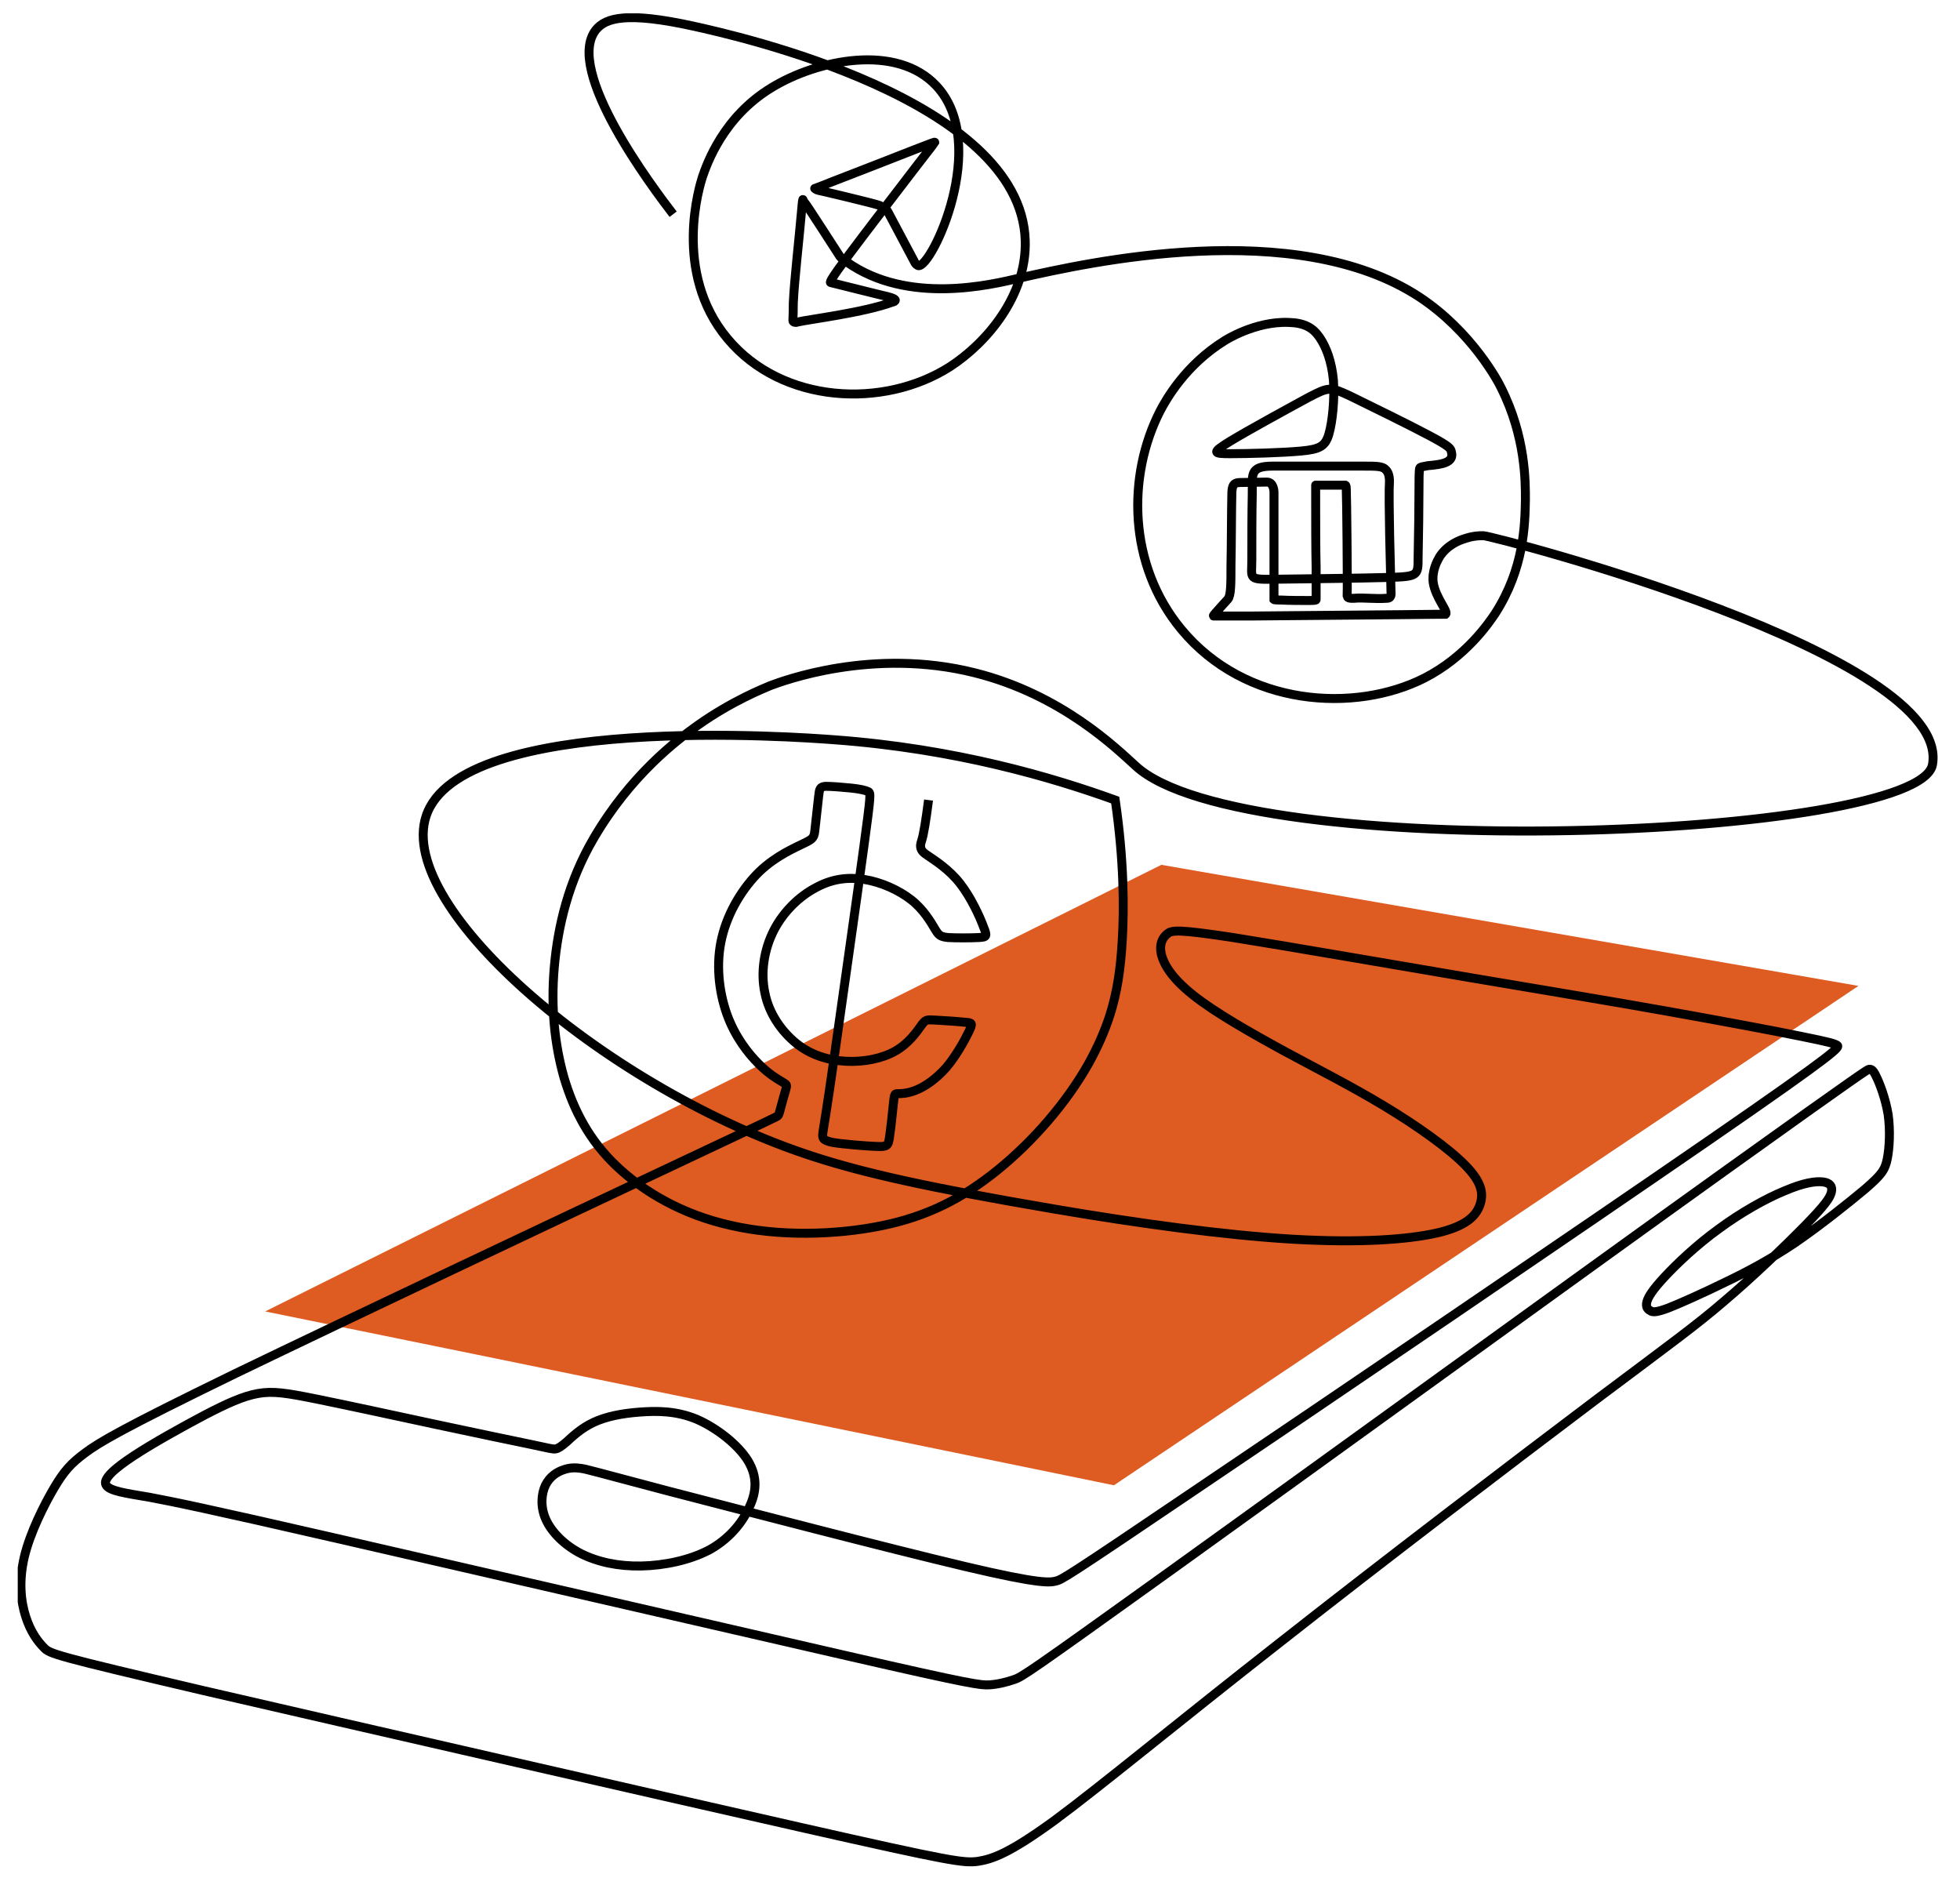 <?xml version="1.0" encoding="utf-8"?>
<!-- Generator: Adobe Illustrator 23.0.0, SVG Export Plug-In . SVG Version: 6.00 Build 0)  -->
<svg version="1.1" id="Layer_1" xmlns="http://www.w3.org/2000/svg" xmlns:xlink="http://www.w3.org/1999/xlink" x="0px" y="0px"
	 viewBox="0 0 442 425" style="enable-background:new 0 0 442 425;" xml:space="preserve">
<style type="text/css">
	.st0{clip-path:url(#SVGID_2_);}
	.st1{fill:#DE5B21;}
	.st2{fill:none;stroke:#000000;stroke-width:2.02;stroke-miterlimit:10;}
</style>
<g>
	<defs>
		<rect id="SVGID_1_" x="4" y="3" width="433.4" height="418.3"/>
	</defs>
	<clipPath id="SVGID_2_">
		<use xlink:href="#SVGID_1_"  style="overflow:visible;"/>
	</clipPath>
	<g class="st0">
		<path class="st1" d="M59.8,295.7c67.4-33.6,134.7-67.1,202.1-100.7l157.2,27.3L251.2,334.9C187.4,321.8,123.6,308.7,59.8,295.7
			L59.8,295.7z"/>
		<path class="st2" d="M151.8,48.3c-4.3-5.6-24.7-32.5-17.4-41.6c2.2-2.7,7-4.1,22-0.8c9.5,2.1,73.8,16.4,74.8,48.3
			c0.4,12.5-8.8,23.2-17,28.5c-14.9,9.5-37.8,8.4-50.1-6.3c-12.6-15-6.2-34.9-5.7-36.5c1-2.9,4.7-13.6,15.7-20.2
			c10.2-6.2,28.1-10,37.1-0.3c12.1,13-1.1,41-4.1,40.5c-0.1,0-0.2-0.1-0.2-0.1c-0.2-0.1-0.5-0.3-0.8-1c-1.4-2.6-3.4-6.4-5.9-11.1
			c-0.1-0.2-0.4-0.5-0.7-0.7c0,0-0.5-0.4-1.2-0.7c-1.4-0.5-13.2-3.3-13.8-3.4c-0.5-0.1-0.7-0.4-0.7-0.4c0,0,0,0,0,0
			c0-0.1-0.9,0.4,3.8-1.5c4.7-1.8,13.9-5.4,18.5-7.2c4.6-1.8,4.7-1.8,4.7-1.7c0,0-0.1,0.2-4,5.2c-3.9,5.1-11.6,15.1-15.4,20.2
			c-3.8,5.1-4.3,6.1-4.1,6.2c8.8,2.2,11.7,2.9,11.7,2.9c1.4,0.3,2.9,0.7,2.9,1.1c0,0.2-0.4,0.4-0.6,0.4c-6.5,2.4-18.8,3.9-21.4,4.5
			c-0.2,0.1-0.7,0.2-1-0.1c-0.2-0.2,0-0.5,0-4.2c0.2-4.8,1.4-15.3,1.8-20.1c0.4-4.8,0.4-2.8,0.4-2.8c0,0,0,0,0,0c0,0,0.2,0,0.3,0.2
			c0.3,0.2,7.4,11.3,8,12.2c0.3,0.4,0.7,0.7,0.7,0.7c0.2,0.1,0.5,0.4,0.9,0.6c13.8,9.7,32.5,5.1,38.9,3.6c15.4-3.5,62.2-14,90.1,4.2
			c12,7.9,18,19.4,18.5,20.5c5.6,11.1,5.5,21.4,5.5,25.3c-0.1,5.6-0.3,15.5-6.8,25.6c-1.4,2.1-6.6,9.8-16,14.6
			c-15.6,7.9-40.3,6.5-54.8-11c-12.1-14.6-12.2-34.7-4.8-49.2c1.3-2.5,5.7-10.4,14.6-15.9c0,0,6.8-4.4,14.4-4.1
			c3.6,0.1,5.5,1.2,7,3.4c1.5,2.2,2.7,5.4,3.1,9.6c0.3,4.2-0.2,9.3-1,12.1c-0.8,2.8-2,3.5-6.3,3.9s-11.9,0.6-15.9,0.6
			c-4,0-4.3-0.2-0.1-2.8c4.3-2.6,13.1-7.4,17.7-9.9c4.6-2.4,4.9-2.4,9.4-0.3c4.5,2.2,13.3,6.5,17.8,8.9c4.5,2.4,4.9,2.9,5,3.7
			c0.2,0.7,0.2,1.6-0.9,2.2c-1,0.6-3.2,0.8-4.4,0.9c-1.2,0.2-1.5,0.3-1.7,0.4c-0.2,0.1-0.3,0.3-0.3,4.3c0,4-0.1,11.9-0.2,16
			c0,4.1,0,4.3-6.6,4.5c-6.6,0.2-18.7,0.3-25.3,0.4c-6.6,0.1-5.6,0-5.6-4.3c0-4.3,0-10.7,0.1-14.9c0.1-4.3-0.8-6.3,4.6-6.3
			c5.4,0,15.1,0,20.5,0c2.9,0,4.3,0,5,0.8c1.1,1.1,0.8,2.9,0.8,3.8c0,0-0.2,2.2,0.4,24.3c0,0.1,0,0.3-0.2,0.6
			c-0.2,0.3-0.6,0.3-0.8,0.3c-2.7,0.2-5.3-0.2-7.3,0c0,0-1.4,0.1-1.5-0.3c0,0,0-0.1-0.1-0.3c0-0.2,0-0.3,0-0.3
			c0.1-1.2-0.1-22.2-0.2-23.8c0-0.3,0-0.7-0.2-0.8h-1.2c-1.1,0-3.3,0-4.4,0s-1.1,0-1.1,0s0-0.4,0,3.8c0,4.2,0,10.5,0.1,14.8
			c0,4.3,0,7,0,7.2c0,0.1,0,0.2-1.6,0.2c-1.6,0-4.6,0-6.2-0.1c-1.6,0-1.7-0.1-1.7-0.1c0-0.1,0-2.7,0-7c0-4.3,0-12.9,0-17.2
			c0-0.3-0.1-2.3-1.6-2.3c-1.5,0-4.6,0.1-6.1,0.1c-1.5,0-1.7,0.8-1.8,2.2c-0.1,4.1-0.1,12.3-0.2,16.5c0,4.1,0,6.8-0.7,7.6
			c-0.7,0.8-2.1,2.3-2.7,3c-0.7,0.8-0.6,0.8-0.5,0.8c0.1,0,0.3,0,8.6,0c8.3-0.1,24.9-0.2,33.2-0.3c8.3-0.1,10.4-0.1,10.5-0.1
			c0,0,0,0,0,0c0.7-0.6-2.3-3.7-2.8-7.2c-0.3-2.6,0.9-4.8,1.3-5.5c0,0,0.1-0.1,0.1-0.2c1.8-2.8,4.6-3.8,5.6-4.1c0,0,2-0.8,4.4-0.7
			c2.3,0.1,105.6,26.7,101.2,51.6c-3,16.8-155.4,22.8-179.7,0.3c-4.3-3.9-16.7-16.1-36.3-21c-23.1-5.8-43.4,1.9-46.1,2.9
			c-1.6,0.7-8.5,3.4-16.3,8.9c-4.8,3.4-15.2,11.3-23.5,25.5c-5.7,9.7-8.1,19.9-8.9,29.1c-0.8,9.2,0.1,17.5,2.2,24.9
			c2.2,7.4,5.7,14.1,11.8,19.9c6.2,5.9,15,11,25.8,13.4c10.8,2.5,23.5,2.2,33.9,0.1c10.4-2.1,18.4-6.2,26.3-12.6
			c7.9-6.4,15.5-15.1,20.5-24c2-3.6,3.6-7.2,4.8-10.9c1.6-5.1,2.4-10.1,2.8-17.1c0.4-7,0.4-17.7-1.6-31.4
			c-14.1-5.1-36-11.6-63.4-13.6c-7.8-0.6-84.3-6.2-92,17.2c-6.9,20.9,41.6,62,87.4,76.8c11.1,3.6,25.4,6.9,54.2,11.8
			c18.7,3.2,38.4,5.9,53.6,6.8c15.3,0.9,26.2,0.1,32.8-1.4c6.5-1.5,8.7-3.8,9.6-6.2c0.9-2.5,0.6-5.1-3.2-9c-3.8-3.9-11-9-18.3-13.4
			c-7.3-4.4-14.6-8.1-22.4-12.3c-7.7-4.2-15.8-8.8-20.7-12.7c-4.9-3.9-6.6-6.9-7.2-9.2c-0.5-2.3,0.2-3.7,1.3-4.6
			c1-0.9,2.4-1.1,14.9,0.8c12.5,2,36.1,6.1,54.4,9.2c18.3,3.1,31.1,5.2,43.4,7.4c12.3,2.2,24.1,4.4,30.4,5.7c6.4,1.3,7.4,1.6,8,2
			c0.6,0.4,0.7,1-28.3,21c-29,20-87.1,59.5-116.5,79.3c-29.4,19.9-30.1,20.2-31.4,20.5c-1.3,0.3-3.2,0.8-20.5-3.3
			c-17.3-4.1-49.9-12.6-66.9-17c-17-4.5-18.3-4.9-19.6-5.1c-1.3-0.2-2.6-0.2-4,0.3c-1.5,0.5-3.1,1.5-4.1,3.5
			c-0.9,1.9-1.2,4.8,0.1,7.7c1.3,2.9,4.2,5.8,7.9,7.7c3.8,1.9,8.4,2.9,13.6,2.8c5.2-0.1,10.9-1.3,15.3-3.6c4.4-2.4,7.4-6,9-9.5
			c1.7-3.5,2-6.9-0.2-10.6c-2.2-3.6-7-7.4-11.6-9.4c-4.6-1.9-8.9-1.9-12.9-1.6c-4,0.3-7.5,1-10.3,2.3c-2.8,1.3-4.8,3.2-6.1,4.4
			c-1.3,1.1-1.9,1.5-2.5,1.6c-0.6,0.1-1.3-0.1-5.5-1c-4.3-0.9-12.1-2.5-21.4-4.5c-9.3-2-19.9-4.3-26.8-5.7c-6.9-1.4-10-1.9-13.4-1.3
			c-3.4,0.6-7.1,2.3-12.1,4.9c-5.1,2.7-11.6,6.3-16,9.2c-4.4,2.9-6.9,5.2-6.2,6.5c0.7,1.4,4.5,1.9,9.8,2.8c5.3,1,12.3,2.4,43.2,9.5
			s86,19.8,114.3,26.3c28.3,6.5,30,6.6,31.9,6.5c1.8-0.1,3.9-0.6,5.6-1.2c1.8-0.6,3.2-1.5,35.1-24.4c31.9-22.9,94.1-68,125.5-90.5
			s31.8-22.6,32.2-22.7c0.4,0,0.8-0.1,1.6,1.6c0.8,1.6,2.1,5,2.7,8.6c0.5,3.6,0.3,7.5-0.2,10c-0.5,2.5-1.3,3.6-5,6.8
			c-3.7,3.1-10.2,8.3-15.9,12.2c-5.7,3.8-10.6,6.4-15.6,8.8c-4.9,2.4-10,4.7-12.8,5.8c-2.9,1.1-3.7,1-4.2,0.6c-0.6-0.3-1-0.9-0.7-2
			c0.3-1.1,1.3-2.7,4-5.6c2.7-2.9,7.2-7.2,12.2-10.8c5-3.7,10.7-6.9,14.9-8.6c4.2-1.8,6.9-2.2,8.6-2c1.6,0.2,2.2,1,1.9,2.3
			c-0.3,1.3-1.5,3-5.9,7.5c-4.4,4.5-12,11.8-18.4,17.2c-6.3,5.4-11.3,9-28.9,22.2c-17.5,13.2-47.6,36.1-71.1,54.6
			c-23.5,18.4-40.4,32.4-50.8,40.1c-10.4,7.6-14.2,8.8-17.4,9.3c-3.2,0.4-5.7,0.1-40.1-7.7c-34.4-7.8-100.8-23-134.5-30.8
			c-33.7-7.9-34.7-8.3-36-9.7c-1.3-1.3-3-3.5-4.1-7c-1.1-3.4-1.6-8-0.3-13.5c1.3-5.4,4.4-11.6,6.7-15.5c2.3-3.9,3.9-5.6,7-7.9
			c3.1-2.3,7.8-5.2,33.9-17.9c26.1-12.6,73.7-35.1,97.7-46.4c24-11.3,24.4-11.5,24.6-11.7c0.2-0.2,0.3-0.4,0.6-1.6
			c0.3-1.2,0.9-3.2,1.2-4.3c0.3-1.1,0.3-1.1-0.7-1.7c-1-0.6-3-1.7-5.4-4.1c-2.4-2.4-5.4-6.2-7.2-11.3c-1.8-5.1-2.5-11.4-1.1-17.2
			c1.4-5.9,4.8-11.3,8.5-14.9c3.8-3.6,7.9-5.3,10.1-6.4c2.1-1,2.2-1.3,2.4-3.2c0.2-1.8,0.6-5.3,0.8-7.2c0.2-1.9,0.3-2.3,1.6-2.4
			c1.3,0,3.9,0.2,5.8,0.4c1.9,0.2,3.2,0.5,3.8,0.8c0.6,0.3,0.6,0.7-1,12.5c-1.6,11.8-4.9,34.8-6.7,47.6c-1.8,12.7-2.3,15.1-2.5,16.6
			c-0.2,1.4-0.2,1.9,2.2,2.4c2.4,0.4,7.3,0.8,9.8,0.9c2.5,0.1,2.7-0.1,3-2.1c0.3-2,0.7-5.8,0.9-7.8c0.2-2,0.3-2,1-2s2.1,0,4.1-0.8
			c2-0.8,4.5-2.5,6.8-5.1c2.2-2.6,4.2-6.2,5.1-8.1c0.9-1.9,0.8-2-0.9-2.1c-1.8-0.2-5.1-0.4-6.9-0.5c-1.8-0.1-2-0.1-3,1.3
			c-1,1.4-2.8,4-5.8,5.7s-7.1,2.5-11.1,2.3c-4-0.2-8-1.4-11.3-4.1c-3.3-2.7-6.1-6.7-7-11.3c-1-4.6-0.2-9.8,2-14.1
			c2.2-4.3,5.8-7.7,9.4-9.6c3.6-2,7.2-2.5,11-1.9c3.8,0.6,7.8,2.4,10.6,4.6c2.8,2.2,4.4,5,5.3,6.5c0.9,1.5,1.2,1.8,3,2
			c1.8,0.1,5.1,0.1,6.9,0c1.8-0.1,2-0.2,1.1-2.4c-0.8-2.2-2.8-6.6-5.3-9.8s-5.7-5.2-7.3-6.3c-0.8-0.5-1.2-0.9-1.4-1.3
			c-0.4-0.8-0.1-1.6,0-1.9c0.5-1.5,1-4.7,1.6-9.3"/>
	</g>
</g>
</svg>
